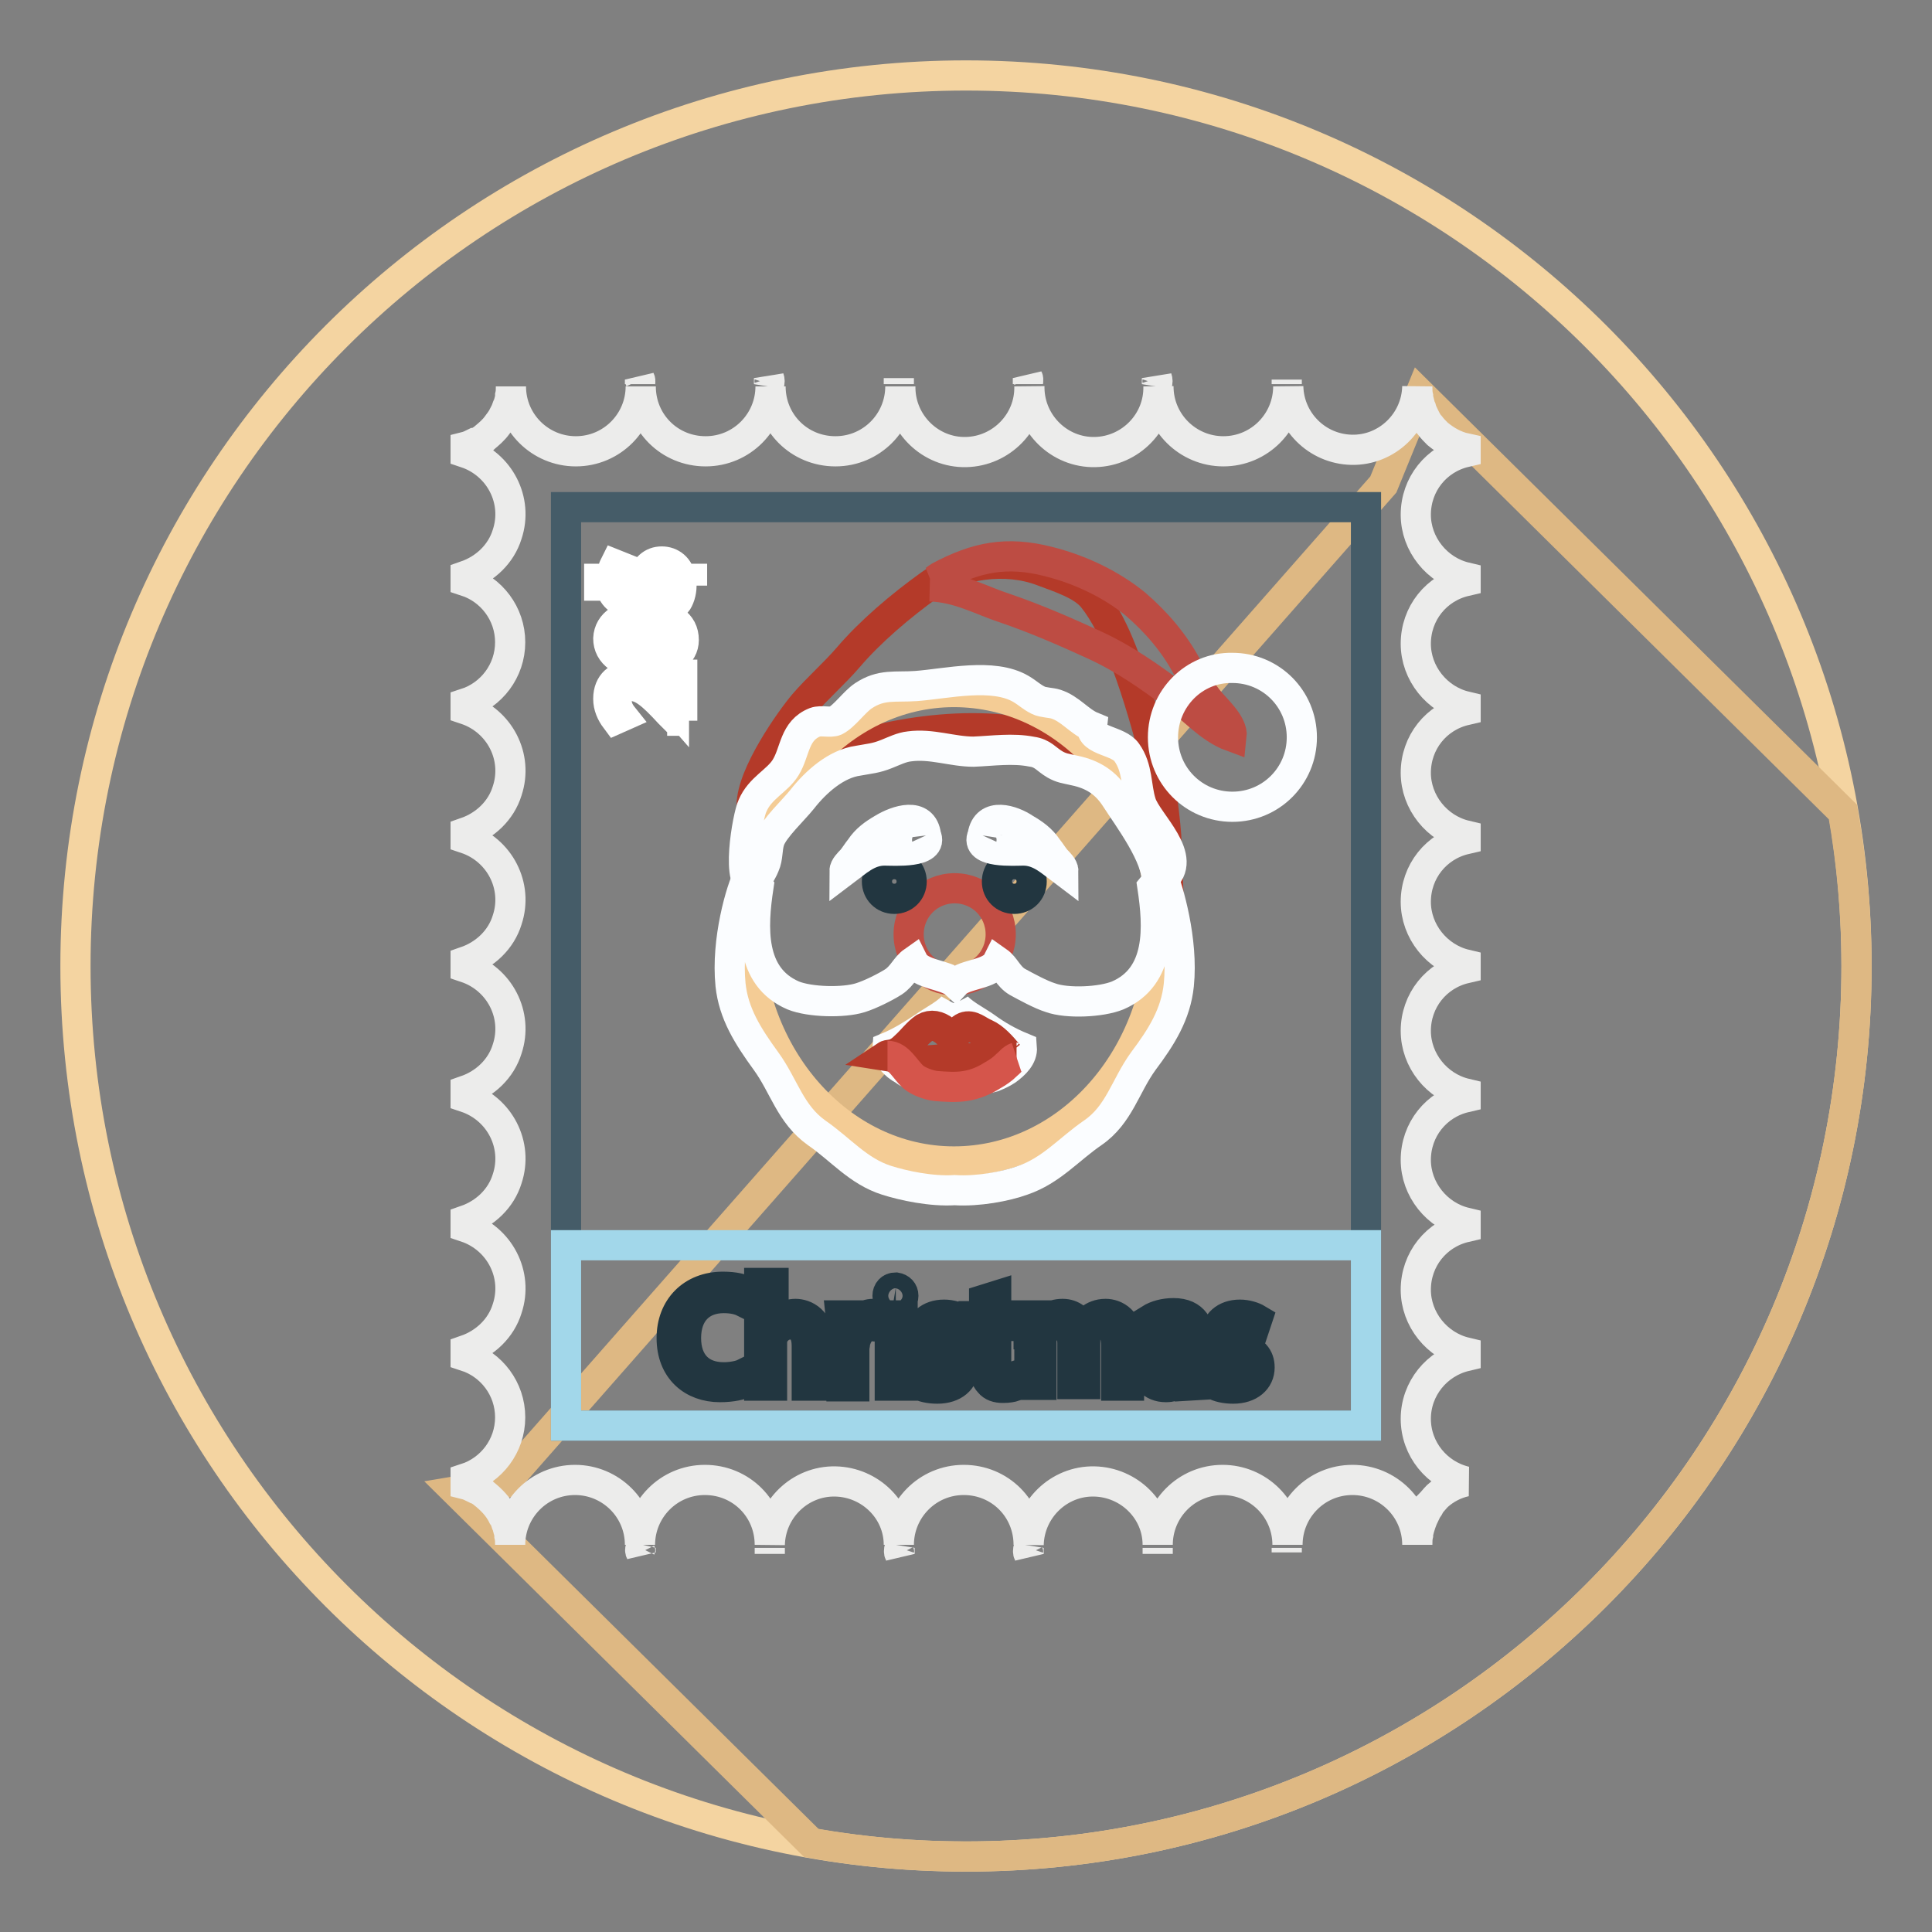 <?xml version="1.0" encoding="utf-8"?>
<!-- Svg Vector Icons : http://www.onlinewebfonts.com/icon -->
<!DOCTYPE svg PUBLIC "-//W3C//DTD SVG 1.1//EN" "http://www.w3.org/Graphics/SVG/1.1/DTD/svg11.dtd">
<svg version="1.1" xmlns="http://www.w3.org/2000/svg" xmlns:xlink="http://www.w3.org/1999/xlink" x="0px" y="0px" viewBox="0 0 256 256" enable-background="new 0 0 256 256" xml:space="preserve">
<rect x="0" y="0" width="256" height="256" fill="#808080" stroke="none"/>
<g> <path stroke-width="4" fill-opacity="0" stroke="#f4d4a1"  d="M10,128c0,65.2,52.8,118,118,118c65.2,0,118-52.8,118-118c0-65.2-52.8-118-118-118C62.8,10,10,62.8,10,128z "/> <path stroke-width="4" fill-opacity="0" stroke="#deb883"  d="M188.2,52.2l-4.9,12L66.9,196.5l-6.5,1.1l47.1,46.6c6.7,1.2,13.5,1.8,20.5,1.8c65.2,0,118-52.8,118-118 c0-6.8-0.6-13.6-1.8-20.4L188.2,52.2z"/> <path stroke-width="4" fill-opacity="0" stroke="#ececeb"  d="M102,205.9c0-0.3,0-0.5,0-0.8C102,205.4,102,205.6,102,205.9L102,205.9z M119.2,205.9c0-0.3,0-0.6,0-0.8 C119.1,205.4,119.1,205.7,119.2,205.9L119.2,205.9z M136.3,205.9c0-0.3,0-0.6,0-0.8C136.2,205.4,136.2,205.7,136.3,205.9 L136.3,205.9L136.3,205.9z M84.9,205.7c0-0.2,0-0.4,0-0.6C84.8,205.3,84.8,205.5,84.9,205.7L84.9,205.7z M170.5,205.7 c0-0.2,0-0.4,0-0.6C170.5,205.3,170.5,205.5,170.5,205.7L170.5,205.7z M153.4,205.9c0-0.3,0-0.5,0-0.8 C153.4,205.4,153.4,205.6,153.4,205.9L153.4,205.9L153.4,205.9z M136.2,50.1c0,0.3,0,0.5,0,0.8C136.2,50.6,136.3,50.3,136.2,50.1 L136.2,50.1L136.2,50.1z M153.3,50.1c0,0.3,0,0.5,0,0.8C153.4,50.6,153.4,50.4,153.3,50.1L153.3,50.1L153.3,50.1z M170.5,50.3 c0,0.2,0,0.4,0,0.6C170.5,50.7,170.5,50.5,170.5,50.3L170.5,50.3L170.5,50.3z M84.8,50.3c0,0.2,0,0.4,0,0.6 C84.8,50.7,84.9,50.5,84.8,50.3L84.8,50.3z"/> <path stroke-width="4" fill-opacity="0" stroke="#ececeb"  d="M194.2,196.3c-3.8-0.9-6.6-4.3-6.6-8.3c0-4,2.8-7.4,6.6-8.3v-0.5c-3.8-0.9-6.6-4.4-6.6-8.3 c0-4,2.7-7.4,6.6-8.3V162c-3.8-0.9-6.6-4.4-6.6-8.3c0-4,2.7-7.4,6.6-8.3v-0.5c-3.8-0.9-6.6-4.4-6.6-8.3c0-4,2.7-7.4,6.6-8.3v-0.5 c-3.8-0.9-6.6-4.4-6.6-8.3c0-4,2.7-7.4,6.6-8.3v-0.5c-3.8-0.9-6.6-4.4-6.6-8.3c0-4,2.7-7.4,6.6-8.3v-0.5c-3.8-0.9-6.6-4.4-6.6-8.3 c0-4,2.7-7.4,6.6-8.3v-0.5c-3.8-0.9-6.6-4.4-6.6-8.3c0-4,2.7-7.4,6.6-8.3v-0.5c-1.4-0.3-2.6-1-3.7-1.9l-0.1-0.1 c-0.3-0.3-0.6-0.6-0.9-1c0,0,0,0,0,0c-0.3-0.3-0.5-0.7-0.7-1.1l0,0c-0.2-0.4-0.4-0.8-0.5-1.2l-0.1-0.2c-0.1-0.4-0.2-0.8-0.3-1.2 c0-0.1,0-0.1,0-0.2c-0.1-0.4-0.1-0.9-0.1-1.3v0c-0.1,4.7-4,8.5-8.7,8.4c-4.6-0.1-8.3-3.8-8.4-8.4c0,4.7-3.8,8.6-8.6,8.6 c-4.7,0-8.6-3.8-8.6-8.6c0.1,4.7-3.7,8.6-8.4,8.7s-8.6-3.7-8.7-8.4c0-0.1,0-0.2,0-0.3c0.1,4.7-3.7,8.6-8.4,8.7 c-4.7,0.1-8.6-3.7-8.7-8.4c0-0.1,0-0.2,0-0.3c0,4.7-3.8,8.6-8.6,8.6s-8.6-3.8-8.6-8.6c0,4.7-3.8,8.6-8.6,8.6s-8.6-3.8-8.6-8.6 c0,4.7-3.8,8.6-8.6,8.6c-4.7,0-8.6-3.8-8.6-8.6l0,0l0,0c0,0.4,0,0.8-0.1,1.2l0,0.3c-0.1,0.4-0.2,0.8-0.3,1.1c0,0.1,0,0.1-0.1,0.2 c-0.1,0.3-0.3,0.7-0.4,1c0,0,0,0.1-0.1,0.1c-0.2,0.4-0.5,0.8-0.8,1.2c-0.5,0.7-1.1,1.2-1.7,1.7l-0.1,0.1c-0.3,0.2-0.7,0.5-1.1,0.6 l-0.1,0c-0.4,0.2-0.8,0.4-1.2,0.5h0v0.8c4.5,1.5,7,6.3,5.5,10.8c-0.8,2.6-2.9,4.6-5.5,5.5V77c3.4,1.1,5.9,4.3,5.9,8.1 s-2.5,7-5.9,8.1v0.8c4.5,1.5,7,6.3,5.5,10.8c-0.8,2.6-2.9,4.6-5.5,5.5v0.8c4.5,1.5,7,6.3,5.5,10.8c-0.8,2.6-2.9,4.6-5.5,5.5v0.8 c4.5,1.5,7,6.3,5.5,10.8c-0.8,2.6-2.9,4.6-5.5,5.5v0.9c4.5,1.5,7,6.3,5.5,10.8c-0.8,2.6-2.9,4.6-5.5,5.5v0.9 c4.5,1.5,7,6.3,5.5,10.8c-0.8,2.6-2.9,4.6-5.5,5.5v0.8c3.4,1.1,5.9,4.3,5.9,8.1s-2.5,7-5.9,8.1v0.8c0.4,0.1,0.8,0.3,1.2,0.5l0.1,0 c0.4,0.2,0.7,0.4,1,0.6l0.1,0.1c1,0.8,1.9,1.7,2.5,2.9c0,0,0,0.1,0.1,0.1c0.2,0.3,0.3,0.7,0.4,1c0,0.1,0,0.1,0.1,0.2 c0.1,0.4,0.2,0.8,0.3,1.1c0,0.1,0,0.2,0,0.3c0.1,0.4,0.1,0.8,0.1,1.2l0,0c0-4.7,3.8-8.6,8.6-8.6c4.7,0,8.6,3.8,8.6,8.6 c0-4.7,3.8-8.6,8.6-8.6s8.6,3.8,8.6,8.6c0.1-4.7,4-8.5,8.7-8.4c4.6,0.1,8.4,3.8,8.4,8.4c0-4.7,3.8-8.6,8.6-8.6s8.6,3.8,8.6,8.6 c0.1-4.7,4-8.5,8.7-8.4c4.6,0.1,8.4,3.8,8.4,8.4c0-4.7,3.8-8.6,8.6-8.6c4.7,0,8.6,3.8,8.6,8.6l0,0c0-4.7,3.8-8.6,8.6-8.6 c4.7,0,8.6,3.8,8.6,8.6v0c0-0.4,0-0.9,0.1-1.3l0-0.2c0.2-0.9,0.5-1.8,0.9-2.6c0,0,0,0,0-0.1c0.2-0.4,0.5-0.7,0.7-1.1c0,0,0,0,0-0.1 c0.3-0.3,0.6-0.7,0.9-1l0.1-0.1c1-0.9,2.3-1.6,3.7-1.9l0,0V196.3L194.2,196.3z"/> <path stroke-width="4" fill-opacity="0" stroke="#ececeb"  d="M101.9,50.1c0,0.3,0,0.5,0,0.8C102,50.6,102,50.4,101.9,50.1L101.9,50.1z M119.1,50.1c0,0.3,0,0.5,0,0.8 C119.1,50.6,119.1,50.3,119.1,50.1L119.1,50.1z"/> <path stroke-width="4" fill-opacity="0" stroke="#455c68"  d="M75,67.2H181v121.7H75V67.2z"/> <path stroke-width="4" fill-opacity="0" stroke="#b43a29"  d="M99.6,106.7c0-4.1,5.2-11.4,6.9-13.4c1.7-2,4.1-4.1,5.9-6.2c2.9-3.4,6.9-6.8,10.8-9.6 c3.9-2.8,10.1-3.7,15-1.8c2.4,0.9,5.2,1.8,6.6,3.5c1.6,2,2.9,4.7,3.8,7c1.7,4.2,3,8.7,4.2,13.1c0.8,2.8,1.7,9.8,1.8,12.7 c-4.7-6.5-6.7-8.5-8.1-9.9c-3.4-3.1-6.4-4.4-11.8-5.2c-10.2-1.5-22.7,1.3-31.5,5.9"/> <path stroke-width="4" fill-opacity="0" stroke="#bd4c43"  d="M123.2,77.7c3.8,0.1,6.9,1.9,10,2.9c4.1,1.4,8.2,3.2,11.9,4.9c3.9,1.8,7.3,4.2,10.5,6.6 c2.4,1.7,4.6,4.4,7.6,5.5c0.2-1.7-2.2-3.7-3.2-5c-1-1.3-1.9-2.8-2.7-4.2c-1.7-3.2-4.1-6-6.9-8.4c-3.1-2.5-7.1-4.5-11.5-5.6 c-5.5-1.4-9.5-0.6-14.4,2c-0.5,0.3-0.6,0.5-1.1,0.7"/> <path stroke-width="4" fill-opacity="0" stroke="#f4cc95"  d="M99,122.8c0,17.2,12.3,31.1,27.4,31.1c15.2,0,27.5-13.9,27.5-31.1c0,0,0,0,0,0c0-17.2-12.3-31.1-27.5-31.1 C111.3,91.7,99,105.7,99,122.8L99,122.8z"/> <path stroke-width="4" fill-opacity="0" stroke="#c14d43"  d="M120.4,123.8c0,3.4,2.7,6.1,6.1,6.1c3.4,0,6.1-2.7,6.1-6.1c0-3.4-2.7-6.1-6.1-6.1 C123.1,117.7,120.4,120.4,120.4,123.8C120.4,123.8,120.4,123.8,120.4,123.8z"/> <path stroke-width="4" fill-opacity="0" stroke="#fbfdff"  d="M96.8,130.5c0.4,3.8,2.3,6.8,4.7,10.1c2.4,3.3,3.2,7,6.7,9.5c3.2,2.2,5.5,5.1,9.3,6.3 c2.2,0.7,5.9,1.5,9,1.3c3.1,0.2,6.8-0.5,9-1.3c3.8-1.3,6.1-4.1,9.3-6.3c3.5-2.4,4.3-6.2,6.7-9.5c2.4-3.2,4.3-6.2,4.7-10.1 c0.6-5.9-1.4-12.6-2.2-14.6l-1.3,1.6c0.8,5.3,1.2,11.9-4.6,14.4c-2.2,0.9-6.7,1.1-8.9,0.3c-1.3-0.4-3.3-1.5-4.4-2.1 c-1.2-0.7-1.6-2-2.6-2.7c-0.9,1.8-4.4,1.6-5.6,2.9c-1.3-1.2-4.7-1.1-5.6-2.9c-1,0.7-1.4,1.9-2.6,2.7c-1.1,0.7-3.1,1.7-4.4,2.1 c-2.2,0.7-6.7,0.6-8.9-0.3c-5.8-2.5-5.4-9.1-4.6-14.4l-1.3-1.6C98.2,117.8,96.2,124.6,96.8,130.5z M117.6,138.8 c1.7-0.7,3.3-1.7,4.8-2.7c1.1-0.8,3.5-2,4.1-3.1l0-0.1c0,0,0,0,0,0.1c0.6,1.1,3,2.3,4.1,3.1c1.5,1.1,3.1,2,4.8,2.7 c0.1,1.2-0.9,2.2-2,3l0,0c-0.6,0.4-1.3,0.7-1.8,0.9c-0.7,0.2-1.4,0.3-1.9,0.3c-1,0.1-2,0.2-3.1,0.2c-1.1,0-2.2-0.1-3.1-0.2 c-0.6,0-1.2-0.1-1.9-0.3c-0.6-0.2-1.3-0.5-1.8-0.9l0,0C118.5,141.1,117.5,140,117.6,138.8L117.6,138.8z"/> <path stroke-width="4" fill-opacity="0" stroke="#b43a29"  d="M133.6,139.7c-0.9-1.1-1.9-2.2-3-2.7c-1-0.4-1.8-1.3-2.8-0.9c-0.5,0.2-0.9,0.8-1.3,1 c-0.5,0.2-0.9-0.1-1.3-0.5c-0.9-0.7-1.8-0.9-2.7-0.4c-0.9,0.6-1.7,1.7-2.6,2.5c-0.4,0.4-0.8,0.7-1.3,0.9c-0.4,0.2-0.9,0.1-1.2,0.3 c1.3,0.2,2.5,0.5,3.8,0.6c1.5,0.1,3-0.1,4.4-0.2c2.6-0.2,5.2,0.1,7.8-0.1c0.4,0,0.9-0.1,1.3-0.1C134.3,140.1,134,140.1,133.6,139.7 "/> <path stroke-width="4" fill-opacity="0" stroke="#d5554b"  d="M134.7,140.1c-0.6,0.2-0.9,0.7-1.4,1.1c-0.5,0.5-1.1,0.9-1.8,1.3c-1.1,0.7-2.3,1.2-3.6,1.4 c-1.2,0.2-2.7,0.1-3.9,0c-0.9-0.1-2.3-0.6-3-1.2c-1.1-1-1.9-2.8-3.4-2.8"/> <path stroke-width="4" fill-opacity="0" stroke="#223640"  d="M116.2,116.8c0,1.3,1,2.3,2.3,2.3c1.3,0,2.3-1,2.3-2.3c0,0,0,0,0,0c0-1.3-1-2.3-2.3-2.3 S116.2,115.5,116.2,116.8C116.2,116.8,116.2,116.8,116.2,116.8z"/> <path stroke-width="4" fill-opacity="0" stroke="#223640"  d="M132.1,116.8c0,1.3,1,2.3,2.3,2.3c1.3,0,2.3-1,2.3-2.3c0-1.3-1-2.3-2.3-2.3 C133.1,114.5,132.1,115.5,132.1,116.8z"/> <path stroke-width="4" fill-opacity="0" stroke="#fbfdff"  d="M130.2,110.7c-1.1,2.4,4.3,2,5.4,2c2.2,0,3.7,1.5,5.3,2.7c0-0.5-0.6-1.1-1-1.5c-0.4-0.5-0.7-1-1.1-1.5 c-0.8-1.2-1.8-1.9-3-2.6C134.2,108.7,130.7,107.5,130.2,110.7 M122.7,110.7c1.1,2.4-4.3,2-5.5,2c-2.2,0-3.7,1.5-5.3,2.7 c0-0.5,0.6-1.1,1-1.5c0.4-0.5,0.7-1,1.1-1.5c0.8-1.2,1.8-1.9,3-2.6C118.8,108.7,122.3,107.5,122.7,110.7"/> <path stroke-width="4" fill-opacity="0" stroke="#fbfdff"  d="M153.3,116.9c0.1-3.4-3.7-8.4-5.5-11.2c-1.3-2-3-3.1-5.4-3.6c-1.3-0.3-1.7-0.3-2.6-0.8 c-1.2-0.7-1.6-1.5-3.1-1.7c-2.5-0.5-5.2-0.1-7.7,0c-2.8,0-5.6-1.1-8.5-0.7c-1,0.1-2,0.6-3,1c-1.5,0.6-2.2,0.6-3.8,0.9 c-2.9,0.4-5.6,2.8-7.4,5.1c-1.2,1.5-3.7,3.8-4.3,5.4c-0.4,1.2-0.2,2.3-0.7,3.4c-0.4,1-1,1.6-1.2,2.7c-2.8,0.3-1-9.4-0.4-10.6 c1-2.4,3.3-3.3,4.4-5.1c1.3-2.1,1.1-4.9,3.9-6c0.8-0.3,2,0.1,2.7-0.2c1.2-0.6,2.5-2.5,3.7-3.3c2.4-1.6,4.2-1.1,7-1.3 c4-0.3,10.2-1.8,13.9,0.4c1,0.6,1.3,1,2.3,1.5c0.6,0.3,1.7,0.3,2.3,0.5c1.9,0.6,3.1,2.3,4.8,3c-0.2,1.9,3.5,1.8,4.6,3.4 c1.5,2.1,1.2,4.5,1.9,6.7c0.8,2.6,6.5,7.3,2.8,10.2"/> <path stroke-width="4" fill-opacity="0" stroke="#fbfdff"  d="M154.1,97.7c0,5.1,4.1,9.2,9.2,9.2c5.1,0,9.2-4.1,9.2-9.2c0,0,0,0,0,0c0-5.1-4.1-9.2-9.2-9.2 C158.2,88.4,154.1,92.6,154.1,97.7C154.1,97.6,154.1,97.7,154.1,97.7z"/> <path stroke-width="4" fill-opacity="0" stroke="#a2d7ea"  d="M75,165H181v23.9H75V165z"/> <path stroke-width="4" fill-opacity="0" stroke="#ffffff"  d="M90.5,95.5h-0.8l-1-1c-2.3-2.5-3.6-3.6-5.1-3.6c-1,0-1.9,0.5-1.9,1.9c0,0.9,0.4,1.6,0.8,2.1l-0.9,0.4 c-0.6-0.8-1-1.7-1-2.7c0-2.1,1.4-3,2.8-3c1.8,0,3.2,1.3,5.2,3.3l0.7,0.8h0v-4.3h1.1V95.5z M85.5,81.4c3.3,0,5.1,1.2,5.1,3.4 c0,1.9-1.8,3.2-5,3.2c-3.2,0-5-1.4-5-3.4C80.7,82.6,82.5,81.4,85.5,81.4L85.5,81.4z M85.7,86.7c2.5,0,3.9-0.8,3.9-2 c0-1.3-1.6-2-4-2c-2.4,0-3.9,0.6-3.9,2C81.7,85.8,83.1,86.7,85.7,86.7z M91.8,77.6h-1.5c0,0.9-0.3,1.8-0.7,2.3l-1-0.4 c0.4-0.5,0.6-1.3,0.6-2.1c0-1.1-0.6-1.8-1.5-1.8c-0.8,0-1.3,0.6-1.8,1.7c-0.6,1.5-1.3,2.5-2.6,2.5c-1.2,0-2.2-0.9-2.4-2.2h-1.5 v-0.9H81c0-0.9,0.3-1.5,0.5-1.9l1,0.4C82.3,75.4,82,76,82,76.9c0,1.1,0.7,1.6,1.3,1.6c0.8,0,1.2-0.5,1.7-1.8 c0.6-1.5,1.4-2.3,2.7-2.3c1.2,0,2.3,0.8,2.5,2.3h1.5V77.6z"/> <path stroke-width="4" fill-opacity="0" stroke="#223640"  d="M98.8,183.2c-0.6,0.3-1.8,0.6-3.4,0.6c-3.6,0-6.4-2.3-6.4-6.5c0-4,2.7-6.8,6.8-6.8c1.6,0,2.6,0.3,3.1,0.6 l-0.4,1.4c-0.6-0.3-1.5-0.5-2.6-0.5c-3,0-5,1.9-5,5.3c0,3.2,1.8,5.2,5,5.2c1,0,2.1-0.2,2.7-0.5L98.8,183.2z M100.8,170h1.7v5.8h0 c0.3-0.5,0.7-0.9,1.2-1.2c0.5-0.3,1.1-0.5,1.7-0.5c1.2,0,3.2,0.8,3.2,4v5.5h-1.7v-5.3c0-1.5-0.6-2.8-2.2-2.8c-1.1,0-2,0.8-2.3,1.7 c-0.1,0.2-0.1,0.5-0.1,0.8v5.6h-1.7V170z M111.5,177.2c0-1.1,0-2-0.1-2.9h1.5l0.1,1.8h0.1c0.4-1.2,1.4-2,2.6-2c0.2,0,0.3,0,0.5,0.1 v1.6c-0.2,0-0.4-0.1-0.6-0.1c-1.2,0-2,0.9-2.3,2.2c0,0.3-0.1,0.5-0.1,0.8v5h-1.7L111.5,177.2L111.5,177.2z M119.7,171.7 c0,0.6-0.4,1-1.1,1c-0.6,0-1-0.4-1-1c0,0,0,0,0,0c0-0.6,0.4-1.1,1.1-1.1C119.3,170.7,119.7,171.1,119.7,171.7z M117.9,183.6v-9.3 h1.7v9.3H117.9z M122.1,181.9c0.5,0.3,1.4,0.7,2.2,0.7c1.2,0,1.8-0.6,1.8-1.4c0-0.8-0.5-1.2-1.7-1.7c-1.7-0.6-2.5-1.5-2.5-2.6 c0-1.5,1.2-2.7,3.2-2.7c0.9,0,1.8,0.3,2.3,0.6l-0.4,1.2c-0.6-0.4-1.2-0.5-1.9-0.5c-1,0-1.6,0.6-1.6,1.3c0,0.8,0.6,1.1,1.8,1.6 c1.6,0.6,2.4,1.4,2.4,2.8c0,1.6-1.3,2.8-3.5,2.8c-1,0-2-0.2-2.6-0.6L122.1,181.9L122.1,181.9z M132,171.7v2.7h2.4v1.3H132v5 c0,1.2,0.3,1.8,1.3,1.8c0.3,0,0.7,0,1-0.1l0.1,1.3c-0.3,0.1-0.8,0.2-1.5,0.2c-0.8,0-1.4-0.2-1.8-0.7c-0.5-0.5-0.7-1.3-0.7-2.4v-5.1 h-1.4v-1.3h1.4v-2.2L132,171.7L132,171.7z M136.3,176.8c0-1,0-1.7-0.1-2.5h1.5l0.1,1.5h0.1c0.5-0.9,1.4-1.7,2.9-1.7 c1.3,0,2.2,0.8,2.6,1.9h0c0.3-0.5,0.7-0.9,1-1.2c0.6-0.4,1.2-0.7,2.1-0.7c1.2,0,3.1,0.8,3.1,4v5.5h-1.7v-5.3c0-1.8-0.7-2.9-2-2.9 c-1,0-1.7,0.7-2,1.5c-0.1,0.3-0.1,0.6-0.1,0.8v5.7h-1.7V178c0-1.5-0.7-2.6-1.9-2.6c-1.1,0-1.8,0.8-2.1,1.7 c-0.1,0.3-0.1,0.5-0.1,0.8v5.6h-1.6V176.8z M157.5,183.6l-0.1-1.2h-0.1c-0.5,0.7-1.5,1.4-2.8,1.4c-1.9,0-2.8-1.3-2.8-2.7 c0-2.2,2-3.5,5.6-3.5v-0.2c0-0.8-0.2-2.2-2.1-2.2c-0.9,0-1.8,0.3-2.4,0.7l-0.4-1.1c0.8-0.5,1.9-0.8,3.1-0.8c2.8,0,3.5,1.9,3.5,3.8 v3.5c0,0.8,0,1.6,0.2,2.2L157.5,183.6L157.5,183.6z M157.2,178.9c-1.8,0-3.9,0.3-3.9,2.1c0,1.1,0.7,1.6,1.6,1.6 c1.2,0,2-0.8,2.2-1.6c0.1-0.2,0.1-0.4,0.1-0.5V178.9z M161.3,181.9c0.5,0.3,1.4,0.7,2.2,0.7c1.2,0,1.8-0.6,1.8-1.4 c0-0.8-0.5-1.2-1.7-1.7c-1.7-0.6-2.5-1.5-2.5-2.6c0-1.5,1.2-2.7,3.2-2.7c0.9,0,1.8,0.3,2.3,0.6l-0.4,1.2c-0.6-0.4-1.2-0.5-1.9-0.5 c-1,0-1.6,0.6-1.6,1.3c0,0.8,0.6,1.1,1.8,1.6c1.6,0.6,2.4,1.4,2.4,2.8c0,1.6-1.3,2.8-3.5,2.8c-1,0-2-0.2-2.6-0.6L161.3,181.9 L161.3,181.9z"/></g>
</svg>